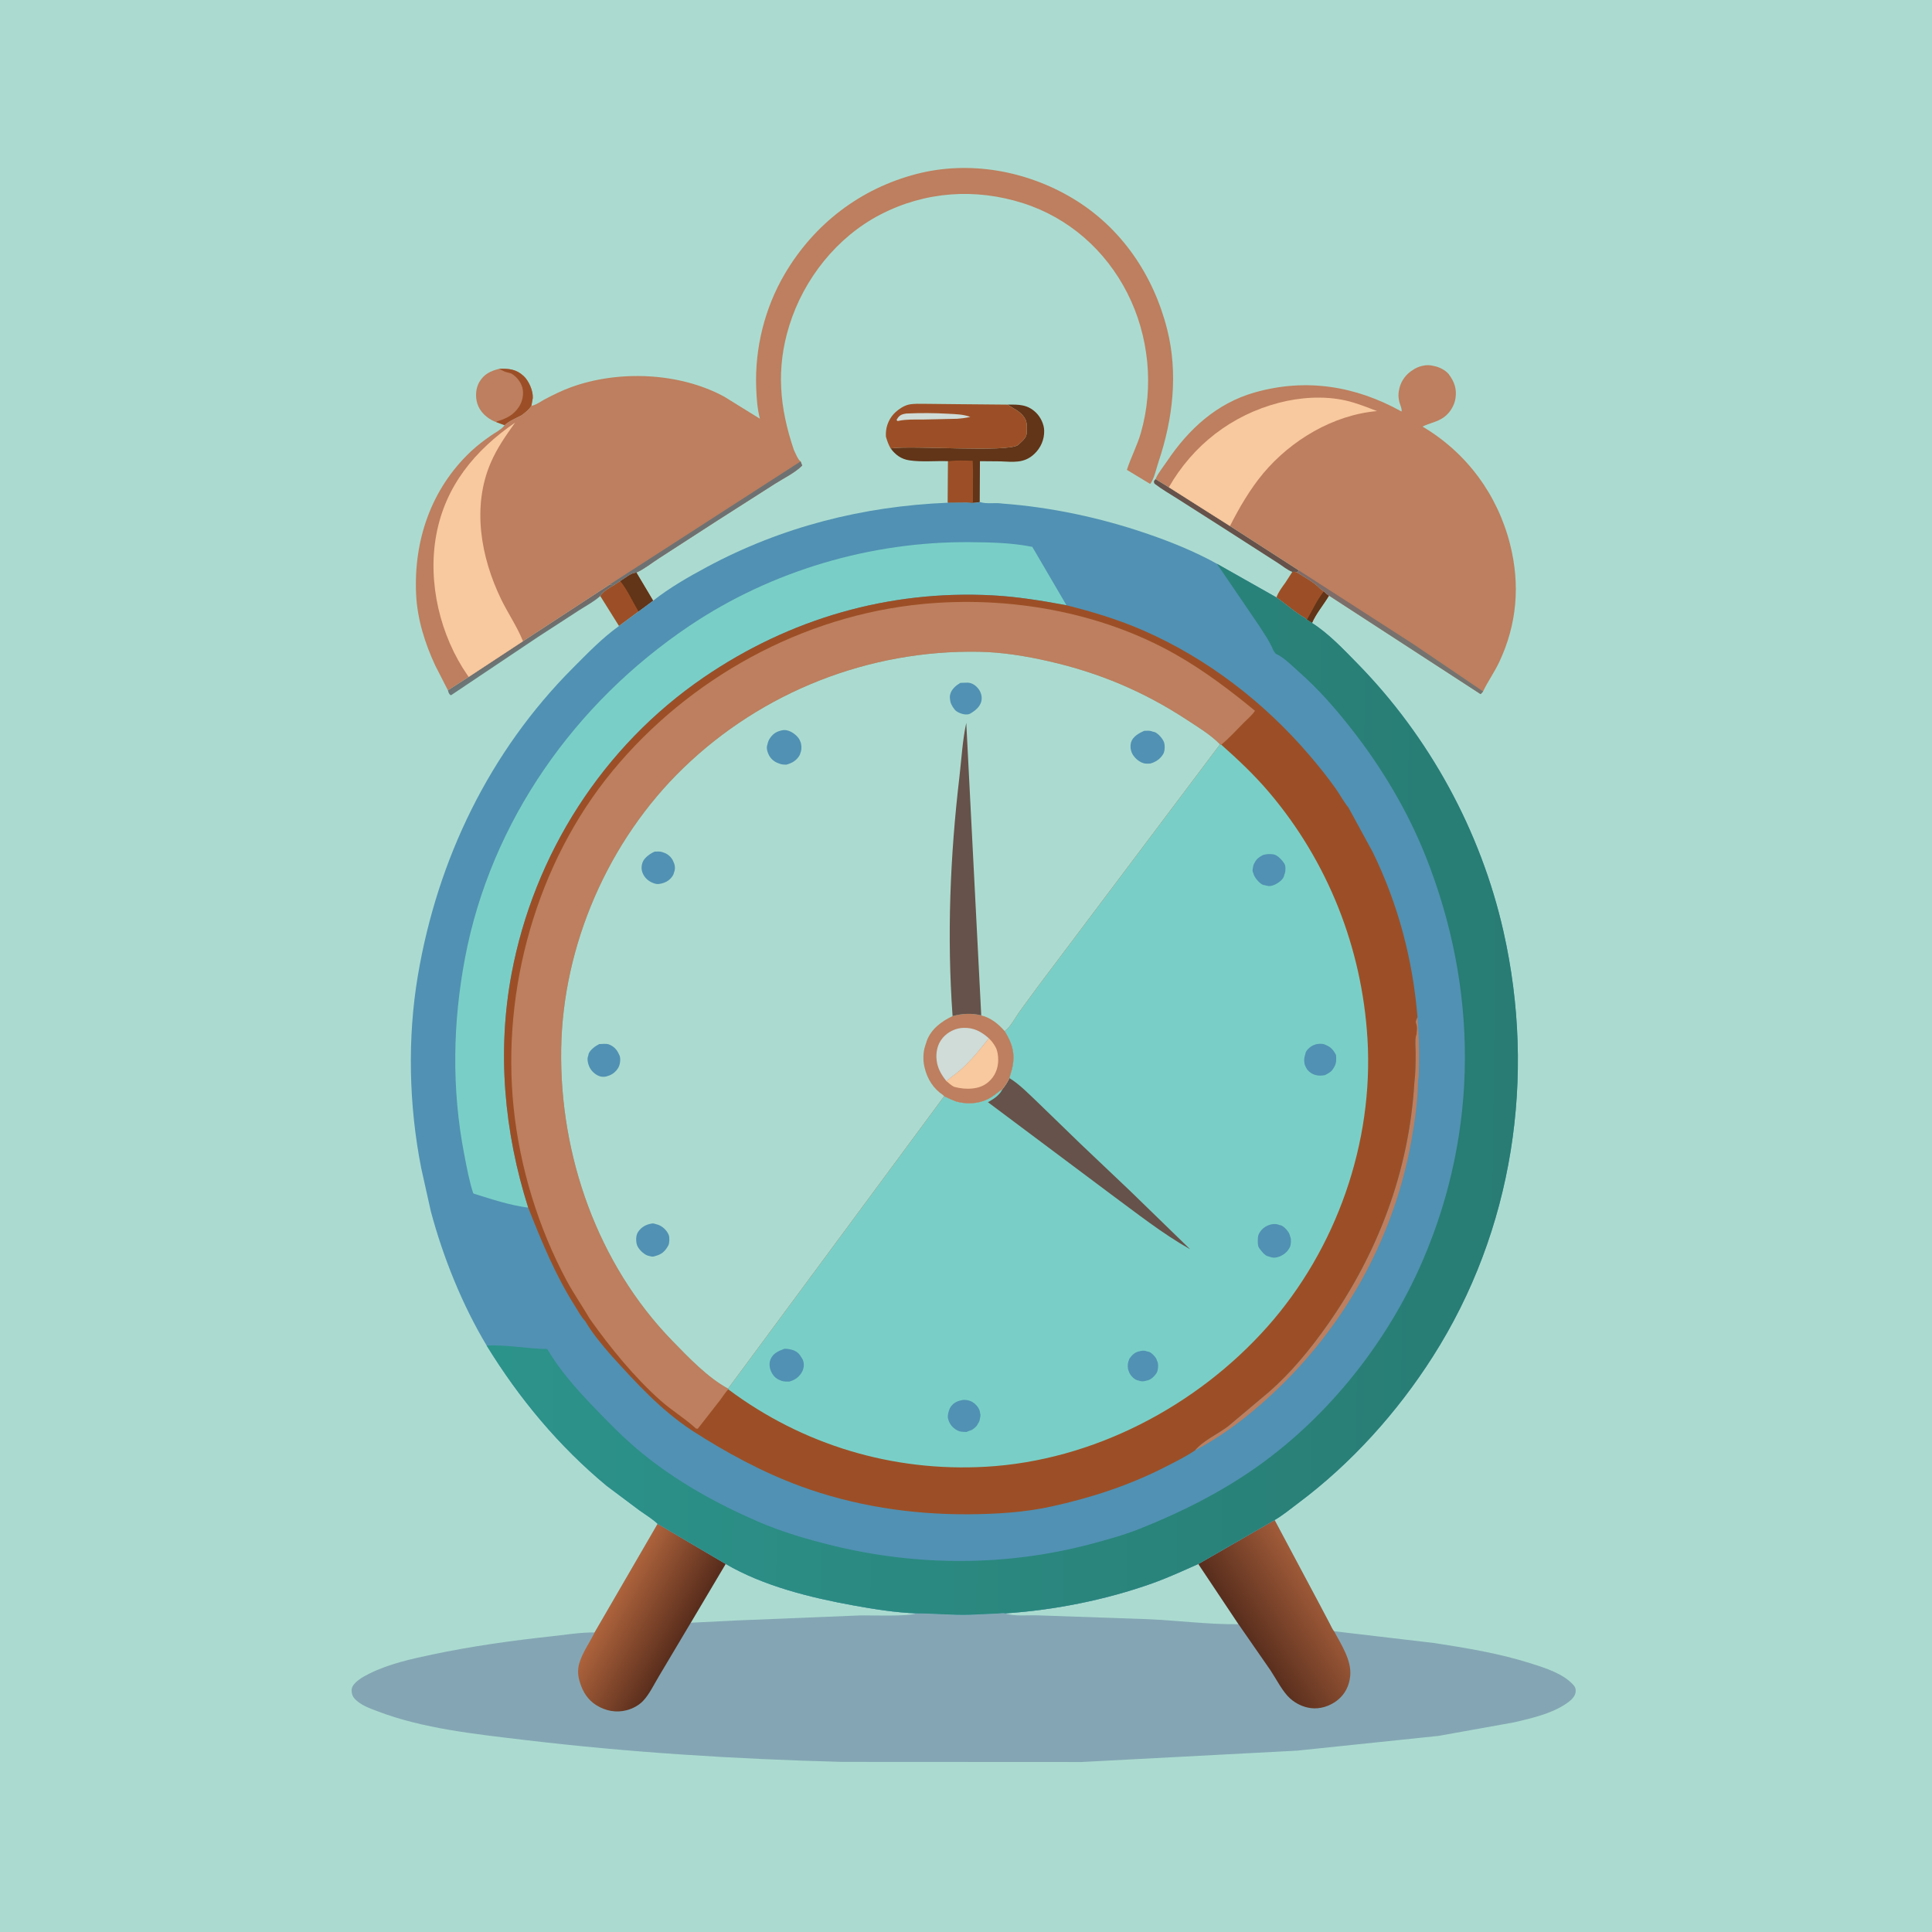 <svg version="1.1" xmlns="http://www.w3.org/2000/svg" style="display: block;" viewBox="0 0 2048 2048" width="1024" height="1024">
<defs>
	<linearGradient id="Gradient1" gradientUnits="userSpaceOnUse" x1="553.837" y1="676.549" x2="559.249" y2="685.596">
		<stop class="stop0" offset="0" stop-opacity="1" stop-color="rgb(112,105,103)"/>
		<stop class="stop1" offset="1" stop-opacity="1" stop-color="rgb(107,119,120)"/>
	</linearGradient>
	<linearGradient id="Gradient2" gradientUnits="userSpaceOnUse" x1="1454.43" y1="651.561" x2="1449.8" y2="660.018">
		<stop class="stop0" offset="0" stop-opacity="1" stop-color="rgb(128,108,104)"/>
		<stop class="stop1" offset="1" stop-opacity="1" stop-color="rgb(116,115,111)"/>
	</linearGradient>
	<linearGradient id="Gradient3" gradientUnits="userSpaceOnUse" x1="718.66" y1="1742.1" x2="647.688" y2="1702.03">
		<stop class="stop0" offset="0" stop-opacity="1" stop-color="rgb(89,45,28)"/>
		<stop class="stop1" offset="1" stop-opacity="1" stop-color="rgb(173,99,60)"/>
	</linearGradient>
	<linearGradient id="Gradient4" gradientUnits="userSpaceOnUse" x1="1325.64" y1="1741.18" x2="1400.58" y2="1693.51">
		<stop class="stop0" offset="0" stop-opacity="1" stop-color="rgb(89,46,29)"/>
		<stop class="stop1" offset="1" stop-opacity="1" stop-color="rgb(160,91,57)"/>
	</linearGradient>
	<linearGradient id="Gradient5" gradientUnits="userSpaceOnUse" x1="1606.8" y1="1160.88" x2="522.24" y2="1148.32">
		<stop class="stop0" offset="0" stop-opacity="1" stop-color="rgb(40,124,115)"/>
		<stop class="stop1" offset="1" stop-opacity="1" stop-color="rgb(44,147,139)"/>
	</linearGradient>
</defs>
<path transform="translate(0,0)" fill="rgb(171,219,208)" d="M -0 -0 L 2048 0 L 2048 2048 L -0 2048 L -0 -0 z"/>
<path transform="translate(0,0)" fill="rgb(102,82,74)" d="M 1369.91 606.227 C 1365.17 604.683 1358.74 599.38 1354.34 596.639 L 1296.26 559.357 L 1248.89 529.148 C 1240.77 523.948 1232.29 519.13 1224.6 513.304 C 1223.06 512.141 1223.45 511.815 1223.2 510 L 1224.96 507.844 L 1239.02 516.529 L 1303.84 557.6 L 1376.94 604.708 L 1374.93 606.786 C 1372.83 606.054 1372.07 606.078 1369.91 606.227 z"/>
<path transform="translate(0,0)" fill="url(#Gradient1)" d="M 554.401 679.712 L 646.571 619.474 L 650.65 620.344 C 645.56 623.49 639.533 626.58 636.312 631.824 C 629.747 637.742 621.07 642.282 613.614 647.104 L 570.196 675.273 L 478 737.058 C 475.588 735.607 475.699 734.371 474.83 731.759 L 496.812 717.587 L 554.401 679.712 z"/>
<path transform="translate(0,0)" fill="rgb(156,79,38)" d="M 1369.91 606.227 C 1372.07 606.078 1372.83 606.054 1374.93 606.786 C 1382.68 611.758 1393.07 617.116 1399.25 623.819 L 1403.33 626.924 C 1404.88 628.244 1406.98 630.572 1408.79 631.375 C 1403.37 640.537 1394.74 650.872 1390.79 660.381 L 1385.41 656.963 L 1383.62 655.345 C 1373.17 649.555 1362.99 640.278 1353.1 633.282 C 1355.12 627.47 1359.13 622.415 1362.65 617.453 L 1369.91 606.227 z"/>
<path transform="translate(0,0)" fill="rgb(98,52,24)" d="M 1385.41 656.963 C 1391.37 646.697 1395.86 636.274 1403.33 626.924 C 1404.88 628.244 1406.98 630.572 1408.79 631.375 C 1403.37 640.537 1394.74 650.872 1390.79 660.381 L 1385.41 656.963 z"/>
<path transform="translate(0,0)" fill="rgb(156,79,38)" d="M 657.444 615.841 C 662.753 612.89 668.445 607.282 674.605 606.958 L 692.348 636.738 L 676.839 648.236 L 656.185 663.593 L 636.312 631.824 C 639.533 626.58 645.56 623.49 650.65 620.344 L 657.444 615.841 z"/>
<path transform="translate(0,0)" fill="rgb(98,52,24)" d="M 657.444 615.841 C 662.753 612.89 668.445 607.282 674.605 606.958 L 692.348 636.738 L 676.839 648.236 C 670.587 637.666 665.096 625.343 657.444 615.841 z"/>
<path transform="translate(0,0)" fill="rgb(189,127,95)" d="M 529 390.979 C 539.129 390.583 547.222 391.236 555.11 398.641 C 560.64 403.831 565.255 414.338 564.767 422 L 563.298 430.203 C 560.465 434.582 556.974 437.103 552.882 440.235 C 547.015 443.208 539.77 446.308 534.844 450.714 L 525.882 447.354 L 524.482 446.89 C 516.091 443.37 508.567 436.458 505.917 427.629 C 503.742 420.384 504.263 411.57 508.094 405 C 512.982 396.617 519.898 393.276 529 390.979 z"/>
<path transform="translate(0,0)" fill="rgb(156,79,38)" d="M 529 390.979 C 539.129 390.583 547.222 391.236 555.11 398.641 C 560.64 403.831 565.255 414.338 564.767 422 L 563.298 430.203 C 560.465 434.582 556.974 437.103 552.882 440.235 C 547.015 443.208 539.77 446.308 534.844 450.714 L 525.882 447.354 C 527.276 446.558 526.701 446.79 528.175 446.31 C 537.567 443.251 544.522 439.734 550.144 431.212 C 553.854 425.587 555.557 417.492 553.707 410.846 C 551.976 404.63 547.499 399.201 542.093 395.963 L 535.226 394.025 L 529 390.979 z"/>
<path transform="translate(0,0)" fill="rgb(98,52,24)" d="M 1067.99 428.918 C 1079.87 428.761 1089.18 428.589 1098.26 437.444 C 1103.08 442.153 1106.74 449.705 1106.87 456.5 C 1107.06 466.097 1103.26 474.787 1096.27 481.345 C 1085.52 491.439 1073.82 489.577 1060.31 489.053 L 1038.77 488.878 L 1038.56 530.995 L 1038.67 532.132 C 1036.07 532.887 1034.01 533.058 1031.33 533.13 L 1024.62 532.749 L 1004.81 532.909 L 1005.01 488.873 C 991.555 488.417 977.241 489.962 963.941 487.98 C 955.344 486.699 949.251 482.209 944.138 475.345 C 966.334 471.819 1069.71 480.15 1079.46 471.515 L 1080.5 470.528 L 1084.38 466.852 C 1087.76 463.193 1088.51 461.228 1088.43 456.503 C 1088.57 453.208 1088.73 449.459 1087.7 446.294 C 1085.84 440.541 1079.88 435.847 1074.77 433.073 L 1067.99 428.918 z"/>
<path transform="translate(0,0)" fill="rgb(156,79,38)" d="M 1006.33 488.837 C 1014.5 487.729 1022.91 488.258 1031.13 488.42 L 1031.45 498.82 L 1031.33 533.13 L 1024.62 532.749 L 1004.81 532.909 L 1005.01 488.873 L 1006.33 488.837 z"/>
<path transform="translate(0,0)" fill="rgb(156,79,38)" d="M 939.114 462.932 L 939.045 459.829 C 939.184 451.076 942.976 442.531 949.5 436.699 C 953.139 433.445 958.218 430.079 963.019 428.955 C 968.635 427.64 975.307 428.096 981.061 428.069 L 1017.03 428.453 L 1067.99 428.918 L 1074.77 433.073 C 1079.88 435.847 1085.84 440.541 1087.7 446.294 C 1088.73 449.459 1088.57 453.208 1088.43 456.503 C 1088.51 461.228 1087.76 463.193 1084.38 466.852 L 1080.5 470.528 L 1079.46 471.515 C 1069.71 480.15 966.334 471.819 944.138 475.345 C 941.753 471.311 940.454 467.373 939.114 462.932 z"/>
<path transform="translate(0,0)" fill="rgb(207,220,216)" d="M 960.701 438.36 C 975.486 437.658 990.62 437.745 1005.4 438.598 C 1013.36 439.058 1021.02 439.118 1028.56 441.948 C 1023.73 443.041 1019.17 443.59 1014.25 443.931 L 977.764 444.733 C 969.461 444.766 960.917 444.363 952.754 446.072 L 951.5 446.361 L 950.364 445.153 C 951.494 443.2 952.232 441.997 954.049 440.568 C 955.893 439.118 958.457 438.761 960.701 438.36 z"/>
<path transform="translate(0,0)" fill="rgb(189,127,95)" d="M 1497.71 392.172 C 1502.58 388.626 1510.53 386.408 1516.54 387.28 L 1519 387.764 L 1520.39 388.032 C 1526.02 389.2 1532.09 392.313 1535.86 396.749 L 1536.09 397.162 C 1541.84 405.111 1544.29 412.139 1542.91 422 C 1541.8 429.863 1536.99 437.724 1530.55 442.321 C 1523.41 447.417 1515.52 448.41 1507.93 452.184 C 1554.7 479.893 1587.43 524.27 1600.76 576.996 C 1611.6 619.861 1608.08 661.989 1589.16 702.004 C 1584.12 712.671 1577.14 722.362 1572.13 732.92 C 1571.38 733.947 1570.38 734.865 1569.5 735.791 L 1408.79 631.375 C 1406.98 630.572 1404.88 628.244 1403.33 626.924 L 1399.25 623.819 C 1393.07 617.116 1382.68 611.758 1374.93 606.786 L 1376.94 604.708 L 1303.84 557.6 L 1239.02 516.529 L 1224.96 507.844 L 1225.5 506.43 C 1228.42 500.564 1233.3 494.562 1236.99 489.076 C 1259.98 454.844 1289.76 427.437 1330.16 415.979 C 1384.34 400.608 1436.93 409.046 1485.72 436.24 C 1486.15 432.965 1484.53 430.208 1483.66 427.121 C 1482.1 421.674 1482.08 416.828 1483.46 411.344 C 1485.47 403.337 1490.7 396.413 1497.71 392.172 z"/>
<path transform="translate(0,0)" fill="url(#Gradient2)" d="M 1376.94 604.708 L 1497.63 682.426 L 1572.13 732.92 C 1571.38 733.947 1570.38 734.865 1569.5 735.791 L 1408.79 631.375 C 1406.98 630.572 1404.88 628.244 1403.33 626.924 L 1399.25 623.819 C 1393.07 617.116 1382.68 611.758 1374.93 606.786 L 1376.94 604.708 z"/>
<path transform="translate(0,0)" fill="rgb(248,200,158)" d="M 1239.02 516.529 C 1264.67 471.749 1305.64 440.076 1355.5 427.002 C 1378 421.102 1403.49 419.395 1426.3 424.516 C 1437.77 427.092 1448.78 431.585 1459.74 435.77 C 1413.34 439.849 1368.58 466.484 1338.91 502 C 1325.23 518.375 1313.42 538.589 1303.84 557.6 L 1239.02 516.529 z"/>
<path transform="translate(0,0)" fill="rgb(189,127,95)" d="M 805.525 443.861 C 802.716 433.122 802.018 422.012 801.6 410.956 C 800.025 369.314 810.579 326.677 831.692 290.684 C 862.887 237.501 911.944 199.832 971.757 184.369 C 1027.52 169.953 1087.84 180.838 1136.98 210.191 C 1188.51 240.968 1222.73 291.528 1237.27 349.217 C 1249.03 395.874 1243.28 444.286 1228.17 489.339 C 1226 495.818 1223.73 506.366 1220.04 511.933 L 1219.15 512.957 L 1194.54 498.067 C 1198.85 484.777 1205.44 472.473 1209.36 458.859 C 1223.42 409.97 1217.96 355.81 1194.97 310.614 C 1172.02 265.491 1133.1 230.965 1084.69 215.461 C 1033.92 199.202 980.563 202.869 933.063 227.542 C 886.976 251.481 852.167 295.586 836.747 344.924 C 822.481 390.567 826.356 432.122 841.482 476.753 C 842.988 479.855 845.82 487.348 848.68 489.123 L 850.343 493.5 C 843.215 500.864 830.333 507.185 821.559 512.785 L 760.675 551.651 L 698.954 591.552 C 691.245 596.487 682.842 603.271 674.605 606.958 C 668.445 607.282 662.753 612.89 657.444 615.841 L 650.65 620.344 L 646.571 619.474 L 554.401 679.712 L 496.812 717.587 L 474.83 731.759 L 461.432 705.591 C 450.406 681.954 442.294 656.124 441.088 629.906 C 438.474 573.055 456.891 518.43 498.999 478.694 C 505.671 472.398 513.024 466.862 520.537 461.618 C 524.723 458.696 531.034 455.545 534.222 451.636 L 534.844 450.714 C 539.77 446.308 547.015 443.208 552.882 440.235 C 556.974 437.103 560.465 434.582 563.298 430.203 L 564.725 429.86 C 569.058 428.714 573.473 425.395 577.443 423.296 C 586.46 418.528 595.666 413.985 605.261 410.485 C 655.594 392.125 720.137 394.713 767.579 420.388 L 805.525 443.861 z"/>
<path transform="translate(0,0)" fill="rgb(110,113,114)" d="M 848.68 489.123 L 850.343 493.5 C 843.215 500.864 830.333 507.185 821.559 512.785 L 760.675 551.651 L 698.954 591.552 C 691.245 596.487 682.842 603.271 674.605 606.958 C 668.445 607.282 662.753 612.89 657.444 615.841 L 650.65 620.344 L 646.571 619.474 L 762.55 544.647 L 848.68 489.123 z"/>
<path transform="translate(0,0)" fill="rgb(248,200,158)" d="M 496.812 717.587 L 495.768 716.106 C 466.491 673.884 453.148 617.568 462.432 567.117 C 472 515.124 503.381 477.336 546.084 447.916 C 536.177 461.856 527.066 474.649 520.228 490.489 C 500.101 537.111 509.718 590.861 531.223 635.207 C 538.446 650.103 548.311 664.394 554.401 679.712 L 496.812 717.587 z"/>
<path transform="translate(0,0)" fill="rgb(132,166,180)" d="M 1351.13 1611.32 L 1398.48 1700.14 L 1409.52 1721.06 C 1410.71 1723.21 1412.47 1727.5 1414.15 1729.17 L 1521 1741.75 C 1555.56 1747.12 1590.12 1752.83 1623.52 1763.49 C 1638.4 1768.24 1657.4 1774.23 1667.95 1786.23 C 1670.03 1788.6 1670.49 1790.31 1670.24 1793.47 C 1669.94 1797.15 1667.17 1800.56 1664.37 1802.87 C 1648.67 1815.78 1624.14 1821.34 1604.69 1825.82 L 1525 1840.12 L 1375.03 1855.76 L 1146.36 1867.81 L 892.5 1867.68 C 780.068 1864.74 666.84 1857.7 555.163 1844.34 C 504.278 1838.25 448.163 1832.46 400.013 1813.95 C 391.288 1810.6 381.31 1807.27 375.222 1799.83 C 373.305 1797.49 372.281 1793.21 372.857 1790.19 C 374.226 1783.04 385.804 1776.9 391.875 1773.91 C 412.422 1763.78 435.707 1758.59 458 1753.89 C 499.765 1745.09 541.842 1739.17 584.261 1734.59 C 599.157 1732.98 615.372 1730.27 630.328 1730.45 L 697.126 1615.32 L 769.245 1657.83 C 809.302 1681.33 859.354 1693.59 904.696 1701.81 C 926.541 1705.77 948.798 1709.32 971.014 1710.22 C 990.046 1710.25 1008.99 1712.29 1028.09 1711.71 L 1057.38 1710.41 C 1058.96 1710.34 1064.09 1709.63 1065.37 1710.24 C 1117.25 1706.92 1172.24 1695.93 1221.27 1678.48 C 1237.97 1672.53 1254.08 1665.11 1270.26 1657.9 L 1351.13 1611.32 z"/>
<path transform="translate(0,0)" fill="rgb(171,219,208)" d="M 769.245 1657.83 C 809.302 1681.33 859.354 1693.59 904.696 1701.81 C 926.541 1705.77 948.798 1709.32 971.014 1710.22 C 964.286 1713.78 921.972 1712.1 911.041 1712.43 L 780.714 1717.75 L 732.253 1720.16 L 769.245 1657.83 z"/>
<path transform="translate(0,0)" fill="rgb(171,219,208)" d="M 1270.26 1657.9 L 1312.86 1721.74 C 1281.27 1722.06 1249.13 1717.86 1217.5 1716.42 L 1100.6 1712.35 C 1089.81 1711.92 1075.51 1713.7 1065.37 1710.24 C 1117.25 1706.92 1172.24 1695.93 1221.27 1678.48 C 1237.97 1672.53 1254.08 1665.11 1270.26 1657.9 z"/>
<path transform="translate(0,0)" fill="url(#Gradient3)" d="M 697.126 1615.32 L 769.245 1657.83 L 732.253 1720.16 L 698.481 1776.9 C 693.294 1785.49 688.292 1796.28 681.331 1803.39 C 676.848 1807.97 670.656 1811.18 664.5 1812.85 C 653.253 1815.89 641.756 1813.66 632.006 1807.5 C 623.248 1801.97 617.957 1793.72 614.937 1784 L 614.394 1782.29 C 612.232 1775.15 612.165 1768.01 614.782 1761 L 615.309 1759.52 C 619.113 1749.17 625.641 1740.31 630.328 1730.45 L 697.126 1615.32 z"/>
<path transform="translate(0,0)" fill="url(#Gradient4)" d="M 1351.13 1611.32 L 1398.48 1700.14 L 1409.52 1721.06 C 1410.71 1723.21 1412.47 1727.5 1414.15 1729.17 C 1421.79 1743.31 1432.97 1760.11 1431.27 1776.72 C 1430.21 1787.11 1425.82 1795.98 1417.51 1802.5 C 1409.75 1808.59 1399.32 1811.94 1389.5 1810.67 C 1381.46 1809.64 1373.55 1805.86 1367.54 1800.43 C 1359.47 1793.13 1352.95 1779.89 1346.77 1770.62 L 1312.86 1721.74 L 1270.26 1657.9 L 1351.13 1611.32 z"/>
<path transform="translate(0,0)" fill="rgb(81,145,179)" d="M 1031.33 533.13 C 1034.01 533.058 1036.07 532.887 1038.67 532.132 C 1045.93 534.644 1055.05 532.483 1062.74 533.818 C 1114.12 537.624 1165.82 548.678 1214.59 565.266 C 1240.05 573.929 1266.44 584.509 1289.98 597.619 L 1353.1 633.282 C 1362.99 640.278 1373.17 649.555 1383.62 655.345 L 1385.41 656.963 L 1390.79 660.381 C 1408.26 671.37 1424.42 688.553 1438.82 703.247 C 1515.18 781.165 1569.62 880.768 1593.71 987.277 C 1628.56 1141.36 1604.17 1304.1 1518.88 1438 C 1481.24 1497.08 1432.33 1551.46 1376.12 1593.41 C 1368.12 1599.38 1359.75 1606.38 1351.13 1611.32 L 1270.26 1657.9 C 1254.08 1665.11 1237.97 1672.53 1221.27 1678.48 C 1172.24 1695.93 1117.25 1706.92 1065.37 1710.24 C 1064.09 1709.63 1058.96 1710.34 1057.38 1710.41 L 1028.09 1711.71 C 1008.99 1712.29 990.046 1710.25 971.014 1710.22 C 948.798 1709.32 926.541 1705.77 904.696 1701.81 C 859.354 1693.59 809.302 1681.33 769.245 1657.83 L 697.126 1615.32 C 691.624 1610.1 684.191 1605.6 677.977 1601.18 L 643.114 1575.07 C 592.338 1532.95 550.326 1482.43 515.88 1426.36 C 489.985 1383.2 469.642 1332.6 456.673 1283.95 L 446.498 1238.27 C 433.428 1172.01 431.71 1100.64 442.983 1034 C 463.828 910.771 518.896 796.64 607.54 707.821 C 622.879 692.451 638.446 676.214 656.185 663.593 L 676.839 648.236 L 692.348 636.738 C 709.884 622.966 729.43 611.748 749.031 601.202 C 828.497 558.444 914.778 536.572 1004.81 532.909 L 1024.62 532.749 L 1031.33 533.13 z"/>
<path transform="translate(0,0)" fill="rgb(189,127,95)" d="M 1502.6 1078.18 C 1503.71 1094.58 1504.57 1110.88 1504.14 1127.32 C 1503.98 1133.36 1504.26 1140.16 1503.12 1146.09 C 1502.92 1167.04 1499.69 1189.09 1495.99 1209.69 C 1478.31 1307.91 1429.62 1398.53 1358.47 1468.28 C 1331.05 1495.16 1300.71 1519.47 1266.7 1537.53 C 1275.29 1527.06 1290.94 1520.24 1301.9 1511.89 L 1345.87 1474.92 C 1369.49 1454.01 1389.16 1429.97 1407.27 1404.25 C 1460.82 1328.19 1493.51 1241.63 1499.24 1148.37 C 1500.54 1137.57 1500.66 1126.89 1500.66 1116.03 C 1500.66 1110.52 1499.69 1102.91 1501.09 1097.77 C 1501.56 1096.05 1501.51 1097.02 1501.67 1095.38 L 1501.76 1094 C 1501.99 1090.95 1502.38 1088.32 1501.27 1085.38 C 1500.16 1082.43 1501.48 1081.03 1502.6 1078.18 z"/>
<path transform="translate(0,0)" fill="rgb(121,207,199)" d="M 501.622 1264.86 C 497.311 1251.6 494.77 1237.45 492.114 1223.77 C 478.686 1154.59 479.874 1084.1 493.03 1015 C 520.535 870.527 609.503 745.051 730.738 663.5 C 817.787 604.945 923.333 573.879 1028.08 574.718 C 1049.23 574.887 1072.31 575.345 1093.11 579.485 L 1094.25 579.647 L 1130.52 641.619 C 1104.78 636.778 1078.24 632.466 1052.04 631.088 C 942.029 625.3 836.859 655.92 745.924 718.087 C 639.13 791.096 566.062 905.38 542.261 1032.35 C 526.763 1115.02 534.513 1200.25 559.938 1280.16 C 540.39 1277.66 521.17 1271.21 502.433 1265.38 L 501.622 1264.86 z"/>
<path transform="translate(0,0)" fill="url(#Gradient5)" d="M 1289.98 597.619 L 1353.1 633.282 C 1362.99 640.278 1373.17 649.555 1383.62 655.345 L 1385.41 656.963 L 1390.79 660.381 C 1408.26 671.37 1424.42 688.553 1438.82 703.247 C 1515.18 781.165 1569.62 880.768 1593.71 987.277 C 1628.56 1141.36 1604.17 1304.1 1518.88 1438 C 1481.24 1497.08 1432.33 1551.46 1376.12 1593.41 C 1368.12 1599.38 1359.75 1606.38 1351.13 1611.32 L 1270.26 1657.9 C 1254.08 1665.11 1237.97 1672.53 1221.27 1678.48 C 1172.24 1695.93 1117.25 1706.92 1065.37 1710.24 C 1064.09 1709.63 1058.96 1710.34 1057.38 1710.41 L 1028.09 1711.71 C 1008.99 1712.29 990.046 1710.25 971.014 1710.22 C 948.798 1709.32 926.541 1705.77 904.696 1701.81 C 859.354 1693.59 809.302 1681.33 769.245 1657.83 L 697.126 1615.32 C 691.624 1610.1 684.191 1605.6 677.977 1601.18 L 643.114 1575.07 C 592.338 1532.95 550.326 1482.43 515.88 1426.36 C 537.133 1425.21 558.729 1429.88 580.066 1429.96 C 593.178 1452.39 610.937 1472.27 628.804 1490.94 C 645.261 1508.14 662.04 1525.23 680.487 1540.32 C 717.119 1570.29 759.509 1593.83 802.795 1612.63 C 828.695 1623.88 855.823 1631.84 883.206 1638.5 C 972.536 1660.22 1066.21 1660.46 1155.19 1637.01 C 1172.95 1632.33 1191.1 1627.35 1208.19 1620.56 C 1251.94 1603.21 1294.77 1581.64 1333.22 1554.35 C 1409.12 1500.47 1471.25 1421.76 1508.06 1336.44 C 1567.79 1197.97 1566.77 1047.02 1511.18 907.463 C 1491.95 859.168 1464.43 813.238 1432.35 772.383 C 1415.64 751.102 1397.72 730.558 1377.38 712.645 C 1370.14 706.269 1360.98 696.703 1352.27 692.948 L 1349.91 689.726 C 1345.98 679.899 1340.14 671.867 1334.52 662.999 L 1289.98 597.619 z"/>
<path transform="translate(0,0)" fill="rgb(156,79,38)" d="M 559.938 1280.16 C 534.513 1200.25 526.763 1115.02 542.261 1032.35 C 566.062 905.38 639.13 791.096 745.924 718.087 C 836.859 655.92 942.029 625.3 1052.04 631.088 C 1078.24 632.466 1104.78 636.778 1130.52 641.619 C 1158.64 648.589 1186.19 657.008 1212.76 668.671 C 1279.88 698.135 1340.03 744.515 1387.61 800.084 C 1397.45 811.569 1407.1 823.491 1415.83 835.839 C 1420.45 842.374 1424.4 849.929 1429.44 856.078 L 1455.17 903.297 C 1482.02 958.256 1497.63 1017.24 1502.6 1078.18 C 1501.48 1081.03 1500.16 1082.43 1501.27 1085.38 C 1502.38 1088.32 1501.99 1090.95 1501.76 1094 L 1501.67 1095.38 C 1501.51 1097.02 1501.56 1096.05 1501.09 1097.77 C 1499.69 1102.91 1500.66 1110.52 1500.66 1116.03 C 1500.66 1126.89 1500.54 1137.57 1499.24 1148.37 C 1493.51 1241.63 1460.82 1328.19 1407.27 1404.25 C 1389.16 1429.97 1369.49 1454.01 1345.87 1474.92 L 1301.9 1511.89 C 1290.94 1520.24 1275.29 1527.06 1266.7 1537.53 C 1256.97 1544.12 1245.74 1549.64 1235.26 1555 C 1196.84 1574.66 1156.56 1587.76 1114.45 1596.97 C 1085.58 1603.28 1055.96 1605.01 1026.5 1605.19 C 966.002 1605.56 905.218 1596.29 848.266 1575.35 C 808.147 1560.6 769.55 1539.64 733.669 1516.5 C 700.205 1494.42 674.606 1466.21 647.914 1436.8 C 638.093 1425.51 627.886 1413.31 620.294 1400.39 C 616.043 1396 612.622 1389.4 609.321 1384.19 C 588.428 1351.22 574.265 1316.26 559.938 1280.16 z"/>
<path transform="translate(0,0)" fill="rgb(189,127,95)" d="M 625.302 1398.19 C 617.263 1384.37 608.122 1371.41 600.538 1357.25 C 570.536 1301.23 551.022 1237.42 544.472 1174.2 C 531.505 1049.05 568.816 914.947 649.262 817.306 C 730.437 718.779 850.834 652.473 978.222 640.268 C 1068.82 631.588 1165.96 648.346 1245.65 693.375 C 1275.85 710.443 1303.63 731.463 1330.35 753.456 C 1327.37 758.139 1322.16 762.368 1318.24 766.35 C 1310.48 774.256 1303.13 782.281 1294.63 789.439 L 1293.26 789.045 C 1283.48 778.911 1269.61 770.566 1257.88 762.879 C 1212.15 732.933 1165.01 713.103 1111.7 700.971 C 1087.56 695.479 1062.61 691.366 1037.81 690.909 C 921.366 688.761 808.171 733.082 724.265 814.266 C 644.997 890.964 596.461 1001.92 594.872 1112.48 C 593.254 1225.03 633.538 1339.97 712.737 1421.37 C 729.802 1438.91 750.158 1460.32 771.761 1472 L 771.995 1472.76 C 768.744 1476.19 766.332 1480.21 763.5 1483.97 L 739.711 1514.47 L 737.837 1514.38 C 726.256 1503.65 711.983 1495.15 700.051 1484.51 C 672.049 1459.52 647.002 1428.7 625.302 1398.19 z"/>
<path transform="translate(0,0)" fill="rgb(121,207,199)" d="M 1293.26 789.045 L 1294.63 789.439 C 1312.48 805.284 1329.82 821.633 1345.28 839.864 C 1407.7 913.457 1443.72 1004.79 1449.57 1100.97 C 1456.27 1211.08 1416.7 1324.02 1343.45 1406.44 C 1268.37 1490.91 1158.55 1548.4 1044.94 1554.82 C 946.47 1560.37 851.219 1531.94 771.995 1472.76 L 771.761 1472 L 1000.84 1162.07 C 1006.28 1164.41 1010.98 1167.26 1016.91 1168.45 C 1028.64 1170.8 1040.62 1169.42 1050.86 1163.04 C 1055.03 1160.45 1058.68 1157.06 1062.81 1154.34 C 1065.7 1150.57 1068.02 1147.19 1069.99 1142.83 L 1072.78 1133.11 C 1076.5 1117.64 1073.27 1106.42 1065.01 1093.06 C 1071.31 1088.43 1075.93 1079.24 1080.43 1072.79 L 1100.03 1046 L 1293.26 789.045 z"/>
<path transform="translate(0,0)" fill="rgb(81,145,179)" d="M 1207.61 1432.5 C 1209.75 1431.86 1212.39 1431.48 1214.56 1432.08 L 1216 1432.59 C 1217.11 1432.89 1217.54 1432.76 1218.48 1433.18 C 1221.03 1434.31 1225.01 1438.3 1225.99 1440.96 L 1226.49 1442.5 L 1227 1443.45 C 1228.14 1446.28 1227.74 1452.74 1226.06 1455.39 C 1223.66 1459.15 1219.95 1462.76 1215.49 1463.5 C 1213.34 1464.19 1210.63 1464.57 1208.44 1463.94 L 1207 1463.41 L 1205.37 1463.08 C 1202.24 1462.04 1198.58 1458.35 1197.25 1455.33 L 1196.52 1453.5 C 1195.22 1450.61 1195.16 1446.3 1196.1 1443.25 L 1196.62 1442 C 1197.06 1440.78 1196.79 1440.82 1197.61 1439.68 C 1200.1 1436.24 1203.36 1433.15 1207.61 1432.5 z"/>
<path transform="translate(0,0)" fill="rgb(81,145,179)" d="M 1393.51 1107.5 C 1396.17 1106.33 1400.99 1106.09 1403.74 1106.98 L 1405 1107.53 C 1410.8 1109.86 1413.48 1112.92 1416.31 1118.5 C 1416.45 1123.19 1416.88 1126.48 1414.51 1130.75 L 1413.5 1132.49 C 1411.39 1136.22 1408.17 1137.76 1404.51 1139.66 C 1401.06 1140.25 1398.39 1140.51 1394.94 1139.68 C 1390.6 1138.64 1386.48 1135.71 1384.44 1131.66 L 1383.66 1130 C 1382.25 1127.1 1382.15 1122.42 1383.06 1119.33 L 1383.57 1118 C 1383.88 1116.86 1383.72 1116.48 1384.15 1115.52 C 1385.67 1112.07 1389.95 1108.64 1393.51 1107.5 z"/>
<path transform="translate(0,0)" fill="rgb(81,145,179)" d="M 1338.51 906.5 C 1341.4 905.247 1346.8 905.111 1350 905.67 C 1354.47 906.453 1359.17 911.866 1361.55 915.531 C 1363 917.772 1362.85 923.412 1362 925.862 L 1361.49 927 C 1361.05 928.381 1361.32 928.384 1360.83 929.49 C 1359.22 933.141 1354.91 936.043 1351.45 937.742 C 1349.16 938.607 1347.08 939.55 1344.57 939.242 L 1343.01 938.898 L 1342 938.702 L 1341 938.42 C 1340.26 938.261 1339.31 938.207 1338.58 937.889 C 1334.97 936.322 1330.18 930.594 1328.97 926.969 L 1328.51 925.5 C 1327.87 923.824 1327.62 923.803 1327.83 921.815 L 1328.11 920.005 C 1328.38 918.027 1328.58 917.012 1329.54 915.193 L 1330.5 913.51 C 1332.33 910.086 1335.19 908.346 1338.51 906.5 z"/>
<path transform="translate(0,0)" fill="rgb(81,145,179)" d="M 1018.51 1484.5 C 1022 1483.29 1027.29 1484.19 1030.54 1486.03 C 1034.12 1488.06 1038.05 1492.46 1038.77 1496.6 L 1038.94 1498.01 C 1039.39 1500.48 1039.55 1499.31 1039.22 1501.43 L 1038.92 1502.99 C 1038.61 1505.02 1038.52 1505.93 1037.5 1507.81 L 1036.5 1509.49 L 1036 1510.53 C 1034.9 1512.4 1031.13 1515.61 1029.09 1516.2 C 1027.46 1516.68 1026.02 1517.3 1024.45 1517.97 L 1023.66 1517.91 C 1020.68 1517.84 1017.71 1517.85 1015 1516.41 C 1009.59 1513.52 1006.38 1509.49 1004.91 1503.58 C 1004.13 1500.42 1005.85 1494.23 1007.66 1491.5 C 1010.16 1487.73 1014.12 1485.31 1018.51 1484.5 z"/>
<path transform="translate(0,0)" fill="rgb(81,145,179)" d="M 831.61 1429.71 C 833.867 1429.71 835.814 1429.89 838.013 1430.44 L 839 1430.68 C 842.672 1431.55 845.812 1433.47 848.046 1436.59 L 848.922 1438.01 C 849.862 1439.43 850.113 1439.53 850.854 1441.09 C 852.748 1445.09 852.351 1450.13 850.317 1454 C 847.367 1459.62 842.649 1462.87 836.737 1464.55 C 834.142 1464.51 831.286 1464.67 828.798 1463.86 L 827.5 1463.32 C 823.81 1462.11 820.766 1459.66 818.688 1456.29 C 815.96 1451.87 814.73 1445.96 816.765 1441 C 819.47 1434.41 825.512 1432 831.61 1429.71 z"/>
<path transform="translate(0,0)" fill="rgb(81,145,179)" d="M 1345.51 1298.5 C 1348.01 1297.42 1352.03 1297.17 1354.62 1297.96 L 1356 1298.51 C 1357.13 1298.84 1357.53 1298.7 1358.48 1299.13 C 1361.7 1300.59 1366.38 1305.77 1367.26 1309.33 L 1367.49 1310.5 L 1367.93 1311.4 C 1368.91 1313.81 1368.51 1319.69 1367.35 1322 C 1364.91 1326.84 1361.49 1329.72 1356.66 1331.87 C 1352.71 1333.19 1350.56 1333.75 1346.44 1332.42 L 1343.57 1331.56 C 1340.57 1330.81 1336.23 1325.18 1334.44 1322.53 C 1332.93 1320.3 1333.04 1311.62 1333.99 1309.1 C 1335.87 1304.12 1340.52 1300.05 1345.51 1298.5 z"/>
<path transform="translate(0,0)" fill="rgb(102,82,74)" d="M 1069.99 1142.83 C 1080.48 1149.16 1090.47 1159.5 1099.38 1167.93 L 1145.61 1212.73 L 1198.22 1262.67 L 1261.61 1324.29 C 1232.01 1307.59 1204.72 1285.87 1177.35 1265.75 L 1047.25 1168.38 L 1048.53 1167.68 C 1054.26 1164.45 1059.91 1160.43 1062.81 1154.34 C 1065.7 1150.57 1068.02 1147.19 1069.99 1142.83 z"/>
<path transform="translate(0,0)" fill="rgb(171,219,208)" d="M 771.761 1472 C 750.158 1460.32 729.802 1438.91 712.737 1421.37 C 633.538 1339.97 593.254 1225.03 594.872 1112.48 C 596.461 1001.92 644.997 890.964 724.265 814.266 C 808.171 733.082 921.366 688.761 1037.81 690.909 C 1062.61 691.366 1087.56 695.479 1111.7 700.971 C 1165.01 713.103 1212.15 732.933 1257.88 762.879 C 1269.61 770.566 1283.48 778.911 1293.26 789.045 L 1100.03 1046 L 1080.43 1072.79 C 1075.93 1079.24 1071.31 1088.43 1065.01 1093.06 C 1073.27 1106.42 1076.5 1117.64 1072.78 1133.11 L 1069.99 1142.83 C 1068.02 1147.19 1065.7 1150.57 1062.81 1154.34 C 1058.68 1157.06 1055.03 1160.45 1050.86 1163.04 C 1040.62 1169.42 1028.64 1170.8 1016.91 1168.45 C 1010.98 1167.26 1006.28 1164.41 1000.84 1162.07 L 771.761 1472 z"/>
<path transform="translate(0,0)" fill="rgb(81,145,179)" d="M 1018.01 723.866 L 1025.85 723.631 C 1030.68 723.884 1034.54 726.692 1037.39 730.5 C 1040.12 734.14 1041.33 738.972 1040.23 743.5 C 1038.83 749.319 1033.43 753.657 1028.5 756.421 L 1027.25 756.983 C 1023.21 758.245 1017.04 756.254 1013.74 753.847 C 1011.28 752.058 1008.08 746.862 1007.48 743.841 L 1007.18 741.995 C 1006.77 739.754 1006.73 737.892 1007.35 735.683 C 1008.83 730.415 1013.51 726.49 1018.01 723.866 z"/>
<path transform="translate(0,0)" fill="rgb(81,145,179)" d="M 635.213 1106.78 C 638.156 1106.67 642.48 1106.11 645.215 1107.05 C 649.815 1108.64 653.409 1111.98 655.543 1116.34 L 656.313 1118 L 656.867 1119.14 C 658.074 1122.55 657.327 1128.36 655.608 1131.5 C 653.331 1135.67 649.047 1139.36 644.5 1140.49 C 642.362 1141.5 639.323 1141.71 637 1141.22 C 632.681 1140.3 628.431 1136.9 626.063 1133.27 C 623.923 1129.99 622.125 1124.33 623.105 1120.47 L 623.582 1119 C 623.823 1118.06 623.799 1117.38 624.181 1116.54 C 625.994 1112.54 631.395 1108.59 635.213 1106.78 z"/>
<path transform="translate(0,0)" fill="rgb(81,145,179)" d="M 694.039 902.74 C 696.519 902.684 699.248 902.421 701.654 903.106 L 703 903.607 C 707.075 904.756 710.614 907.572 712.846 911.301 L 713.45 912.57 C 715.278 916.182 716.065 919.611 714.927 923.656 L 714.427 925 C 713.902 926.687 714.32 926.305 713.304 928 C 710.549 932.597 706.521 935.189 701.49 936.5 C 698.715 937.079 696.813 937.52 694.011 936.609 L 693 936.257 C 688.572 934.791 684.619 931.756 682.28 927.64 C 679.689 923.08 679.444 918.579 681.317 913.715 C 683.088 909.118 689.708 904.464 694.039 902.74 z"/>
<path transform="translate(0,0)" fill="rgb(81,145,179)" d="M 688.51 1297.5 C 690.284 1297.08 691.641 1296.65 693.468 1297.1 L 697 1298.11 C 702.054 1299.54 707.016 1304.27 708.918 1309.2 C 709.91 1311.76 709.74 1317.84 708.411 1320.28 C 704.959 1326.61 701.37 1329.69 694.5 1331.49 C 692.383 1332.29 691.174 1332.16 688.982 1331.61 L 688 1331.35 L 686.501 1330.97 C 682.298 1329.54 676.758 1324.12 675.29 1319.94 C 673.997 1316.26 673.929 1309.94 676.014 1306.53 C 678.942 1301.74 683.183 1298.85 688.51 1297.5 z"/>
<path transform="translate(0,0)" fill="rgb(81,145,179)" d="M 1212.87 774.701 C 1215.4 774.642 1218.22 774.358 1220.66 775.07 L 1222 775.581 C 1223.14 775.91 1223.52 775.785 1224.48 776.224 C 1227.94 777.814 1232.79 783.294 1233.97 787.031 C 1235.02 790.354 1234.88 796.333 1233.02 799.389 C 1229.77 804.747 1225.15 807.698 1219.33 809.417 C 1217.29 809.522 1215.01 809.674 1213 809.232 C 1208.13 808.165 1203.33 804.083 1200.77 799.903 C 1198.47 796.137 1197.76 791.015 1199.04 786.737 C 1200.82 780.772 1207.57 777.031 1212.87 774.701 z"/>
<path transform="translate(0,0)" fill="rgb(81,145,179)" d="M 827.51 774.5 C 830.298 773.819 832.068 773.589 834.863 774.379 L 836 774.728 C 840.254 776.007 845.719 780.343 847.698 784.442 L 848.369 786 C 849.701 788.929 849.915 793.6 849.007 796.703 L 848.49 798 C 847.917 799.763 848.428 799.207 847.362 801 C 844.156 806.393 839.367 808.987 833.57 810.585 C 831.48 810.52 829.423 810.517 827.402 809.915 L 826 809.42 C 821.596 807.985 817.89 805.314 815.5 801.23 C 813.859 798.425 812.292 793.791 813.111 790.563 C 813.695 788.264 814.312 785.514 815.572 783.494 C 818.585 778.663 822.015 775.925 827.51 774.5 z"/>
<path transform="translate(0,0)" fill="rgb(189,127,95)" d="M 1009.77 1077.11 C 1020 1074.35 1029.87 1073.76 1040.16 1076.35 C 1050.37 1078.93 1058.24 1085.28 1065.01 1093.06 C 1073.27 1106.42 1076.5 1117.64 1072.78 1133.11 L 1069.99 1142.83 C 1068.02 1147.19 1065.7 1150.57 1062.81 1154.34 C 1058.68 1157.06 1055.03 1160.45 1050.86 1163.04 C 1040.62 1169.42 1028.64 1170.8 1016.91 1168.45 C 1010.98 1167.26 1006.28 1164.41 1000.84 1162.07 L 999.753 1160.89 C 989.398 1154.07 982.833 1143.55 980.071 1131.54 L 979.733 1130 C 978.323 1123.78 978.585 1115.57 980.453 1109.49 L 980.935 1108 L 982.534 1103.05 C 987.248 1090.62 998.193 1082.57 1009.77 1077.11 z"/>
<path transform="translate(0,0)" fill="rgb(248,200,158)" d="M 1048.19 1100.61 L 1051.22 1103.79 C 1054.22 1107.81 1056.45 1110.82 1057.38 1115.89 L 1057.63 1117.19 C 1059.11 1125.75 1057.56 1135.11 1052.25 1142.15 C 1046.86 1149.28 1039.91 1152.9 1031.09 1153.83 C 1024.35 1154.54 1017.88 1153.85 1011.36 1152.09 C 1008.29 1150.5 1005.8 1148.19 1003.17 1145.97 C 1008.64 1141.44 1014.51 1137.58 1019.76 1132.74 C 1030.37 1122.95 1039.31 1111.96 1048.19 1100.61 z"/>
<path transform="translate(0,0)" fill="rgb(207,220,216)" d="M 1003.17 1145.97 C 998.003 1139.41 994.016 1132.89 992.931 1124.39 C 991.828 1115.75 993.576 1106.92 999.344 1100.15 C 1004.63 1093.95 1012.83 1089.88 1021 1089.59 C 1032.31 1089.18 1040.08 1093.44 1048.19 1100.61 C 1039.31 1111.96 1030.37 1122.95 1019.76 1132.74 C 1014.51 1137.58 1008.64 1141.44 1003.17 1145.97 z"/>
<path transform="translate(0,0)" fill="rgb(102,82,74)" d="M 1009.77 1077.11 C 1003.7 992.164 1007.14 907.629 1017.07 823.091 C 1019.27 804.322 1020.27 784.739 1024.29 766.288 L 1040.16 1076.35 C 1029.87 1073.76 1020 1074.35 1009.77 1077.11 z"/>
</svg>